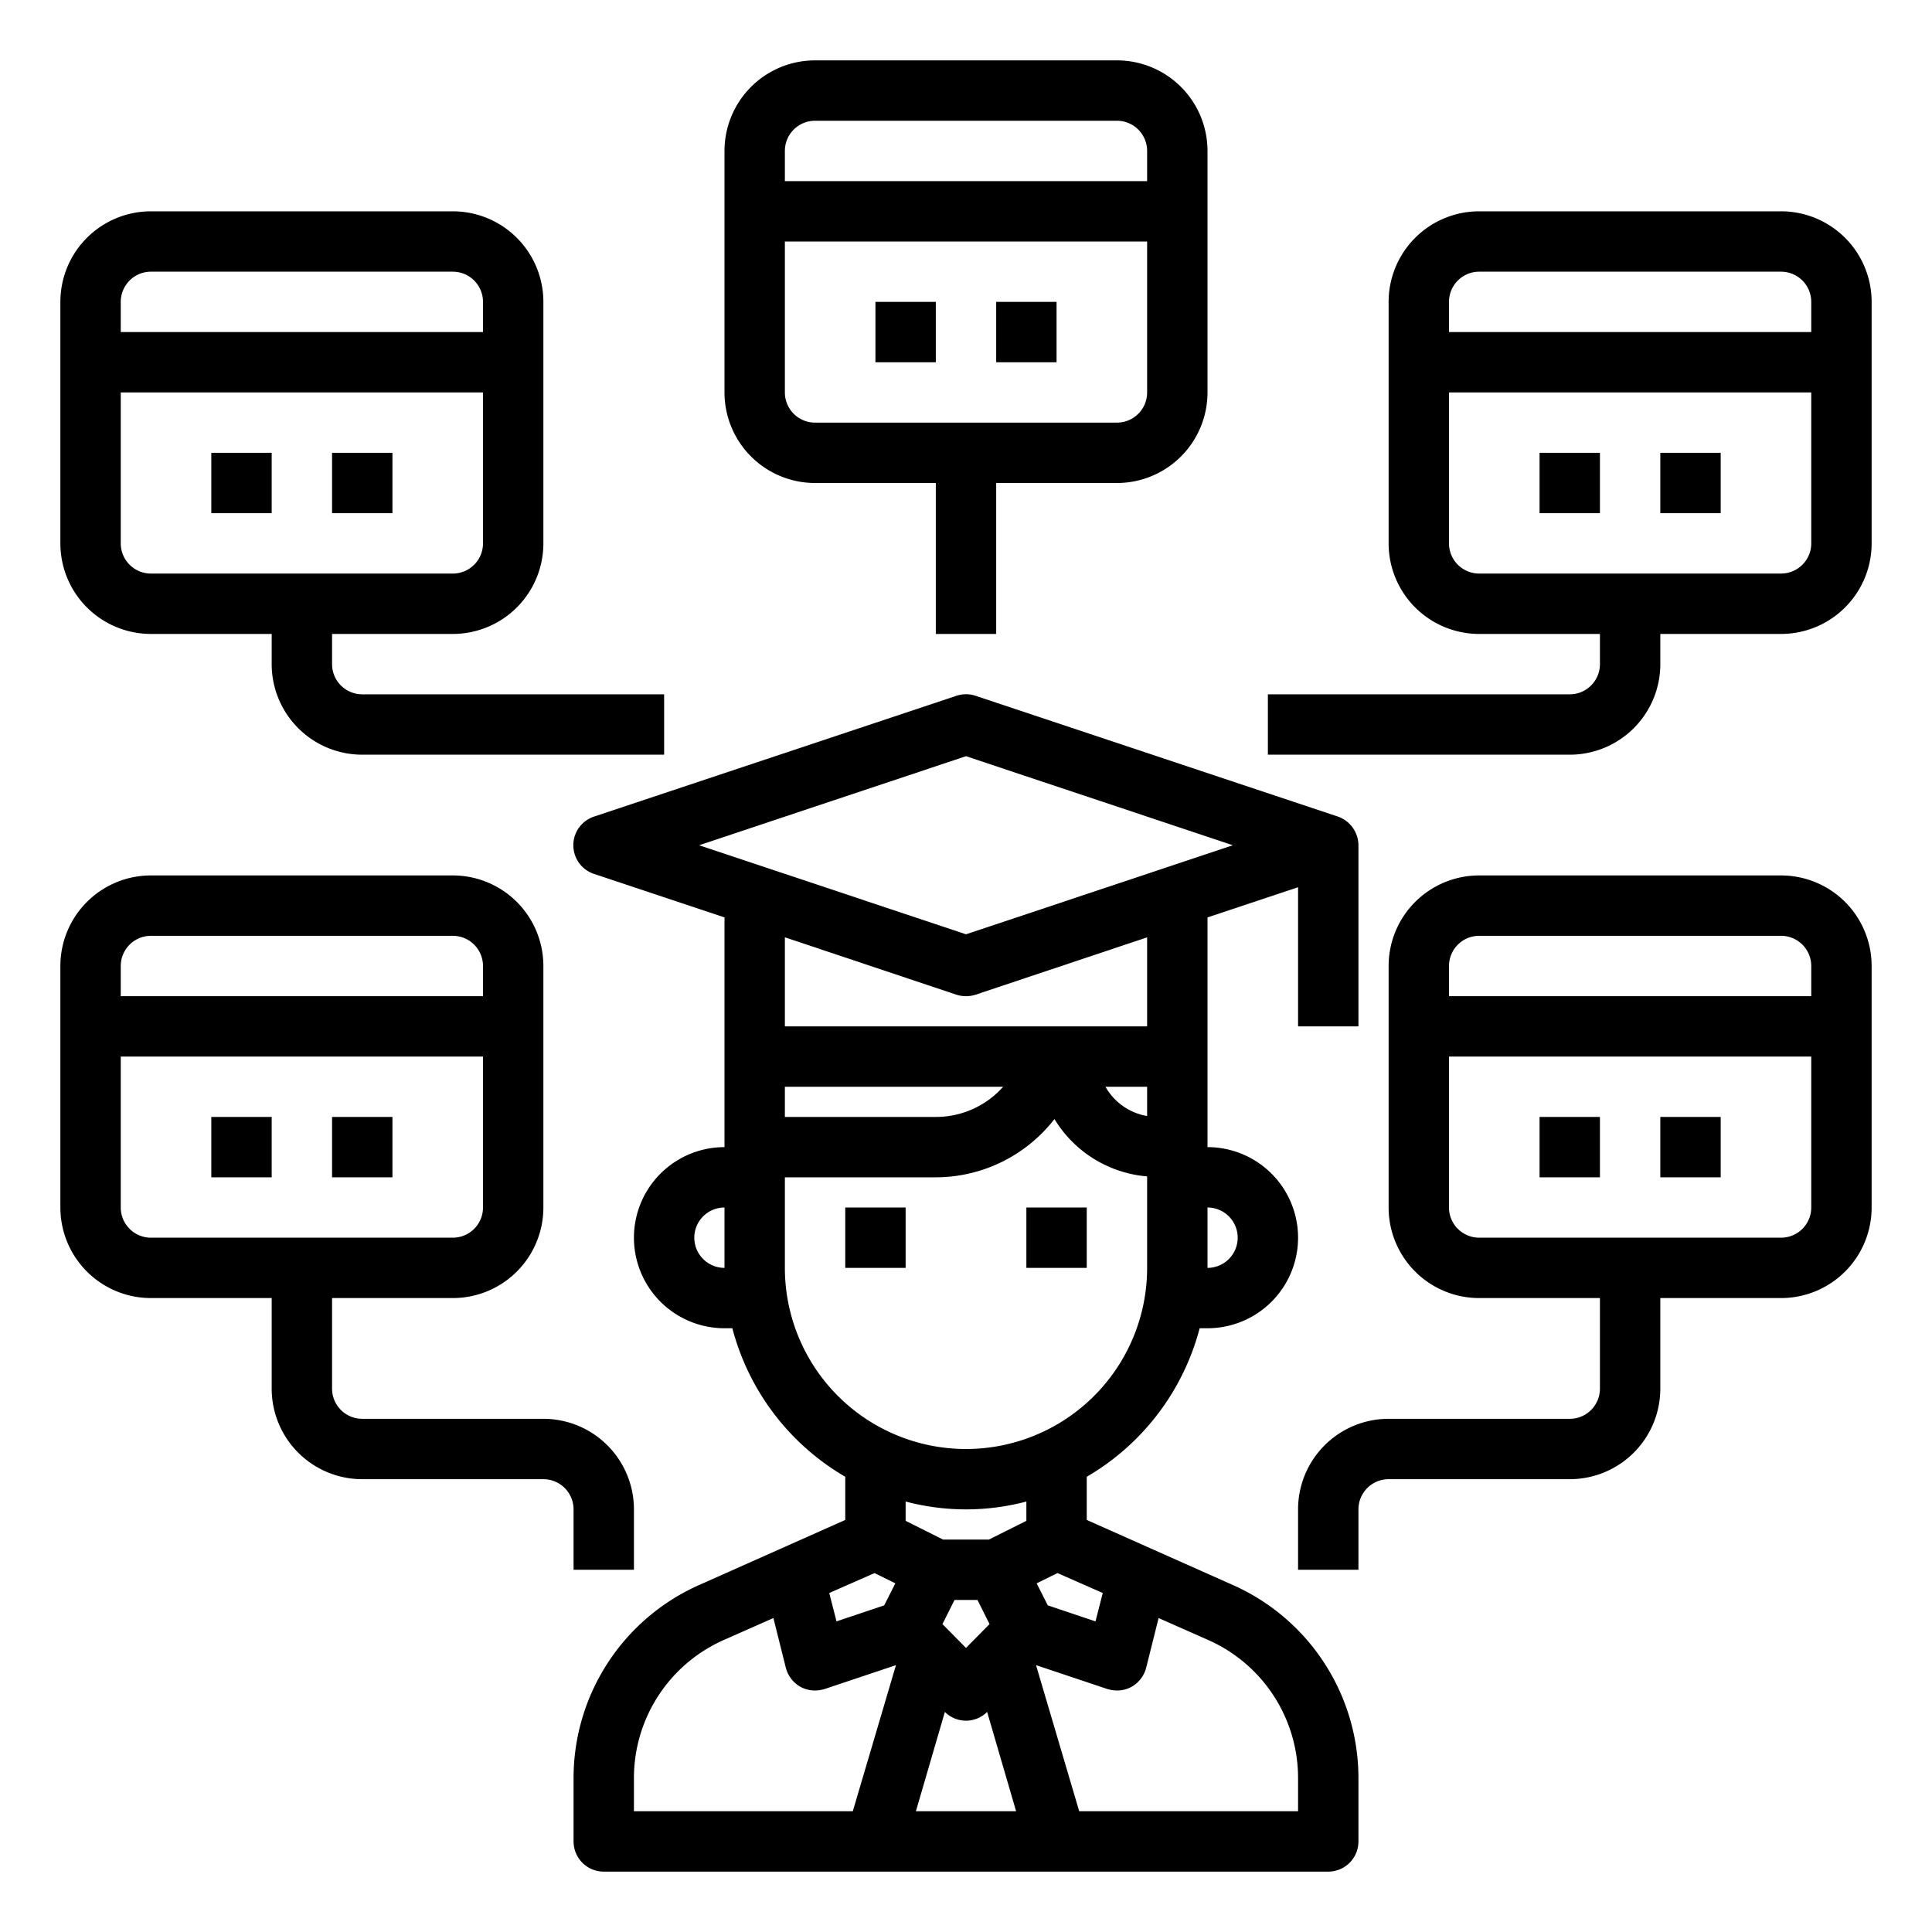 <?xml version="1.0" encoding="UTF-8"?> <svg xmlns="http://www.w3.org/2000/svg" height="512" viewBox="0 0 64 64" width="512"> <g id="Graduation-Student-Browser-Online-Lesson"> <path d="m28 40h2v2h-2z"></path> <path d="m34 40h2v2h-2z"></path> <path d="m45 34v-6a1.014 1.014 0 0 0 -.68-.95l-12-4a1 1 0 0 0 -.64 0l-12 4a1 1 0 0 0 0 1.9l4.32 1.44v7.61a3 3 0 0 0 0 6h.26a8.06 8.06 0 0 0 3.74 4.92v1.43l-4.85 2.16a7 7 0 0 0 -4.15 6.39v2.1a1 1 0 0 0 1 1h24a1 1 0 0 0 1-1v-2.1a7 7 0 0 0 -4.15-6.39l-4.85-2.16v-1.43a8.06 8.06 0 0 0 3.74-4.92h.26a3 3 0 0 0 0-6v-7.61l3-1v4.61zm-21 8a1 1 0 0 1 0-2zm4.97 10.11.69.34-.37.73-1.58.53-.24-.94zm-.72 7.89h-7.25v-1.1a5 5 0 0 1 2.97-4.57l1.65-.73.41 1.64a1.017 1.017 0 0 0 .49.64 1 1 0 0 0 .48.12 1.185 1.185 0 0 0 .32-.05l2.36-.79zm2.09 0 .96-3.29a.99.99 0 0 0 1.4 0l.96 3.29zm.88-6.2.4-.8h.76l.4.8-.78.79zm2.78-3.42-1.24.62h-1.52l-1.24-.62v-.64a7.822 7.822 0 0 0 4 0zm3 5.62a1 1 0 0 0 .48-.12 1.017 1.017 0 0 0 .49-.64l.41-1.64 1.65.73a5 5 0 0 1 2.97 4.57v1.1h-7.25l-1.43-4.84 2.36.79a1.185 1.185 0 0 0 .32.05zm-.47-3.23-.24.94-1.58-.53-.37-.73.69-.34zm1.47-10.77a6 6 0 0 1 -12 0v-3h5a4.985 4.985 0 0 0 3.93-1.93 3.974 3.974 0 0 0 3.07 1.9zm-12-5v-1h7.23a2.972 2.972 0 0 1 -2.23 1zm12-.03a1.962 1.962 0 0 1 -1.38-.97h1.38zm0-2.97h-12v-2.95l5.68 1.9a1.049 1.049 0 0 0 .64 0l5.68-1.9zm3 7a1 1 0 0 1 -1 1v-2a1 1 0 0 1 1 1zm-9-10.05-8.84-2.95 8.84-2.95 8.84 2.95z"></path> <path d="m27 16h4v5h2v-5h4a3 3 0 0 0 3-3v-8a3 3 0 0 0 -3-3h-10a3 3 0 0 0 -3 3v8a3 3 0 0 0 3 3zm10-2h-10a1 1 0 0 1 -1-1v-5h12v5a1 1 0 0 1 -1 1zm-10-10h10a1 1 0 0 1 1 1v1h-12v-1a1 1 0 0 1 1-1z"></path> <path d="m59 7h-10a3 3 0 0 0 -3 3v8a3 3 0 0 0 3 3h4v1a1 1 0 0 1 -1 1h-10v2h10a3 3 0 0 0 3-3v-1h4a3 3 0 0 0 3-3v-8a3 3 0 0 0 -3-3zm-10 2h10a1 1 0 0 1 1 1v1h-12v-1a1 1 0 0 1 1-1zm10 10h-10a1 1 0 0 1 -1-1v-5h12v5a1 1 0 0 1 -1 1z"></path> <path d="m5 21h4v1a3 3 0 0 0 3 3h10v-2h-10a1 1 0 0 1 -1-1v-1h4a3 3 0 0 0 3-3v-8a3 3 0 0 0 -3-3h-10a3 3 0 0 0 -3 3v8a3 3 0 0 0 3 3zm10-2h-10a1 1 0 0 1 -1-1v-5h12v5a1 1 0 0 1 -1 1zm-10-10h10a1 1 0 0 1 1 1v1h-12v-1a1 1 0 0 1 1-1z"></path> <path d="m59 29h-10a3 3 0 0 0 -3 3v8a3 3 0 0 0 3 3h4v3a1 1 0 0 1 -1 1h-6a3 3 0 0 0 -3 3v2h2v-2a1 1 0 0 1 1-1h6a3 3 0 0 0 3-3v-3h4a3 3 0 0 0 3-3v-8a3 3 0 0 0 -3-3zm-10 2h10a1 1 0 0 1 1 1v1h-12v-1a1 1 0 0 1 1-1zm10 10h-10a1 1 0 0 1 -1-1v-5h12v5a1 1 0 0 1 -1 1z"></path> <path d="m19 52h2v-2a3 3 0 0 0 -3-3h-6a1 1 0 0 1 -1-1v-3h4a3 3 0 0 0 3-3v-8a3 3 0 0 0 -3-3h-10a3 3 0 0 0 -3 3v8a3 3 0 0 0 3 3h4v3a3 3 0 0 0 3 3h6a1 1 0 0 1 1 1zm-14-21h10a1 1 0 0 1 1 1v1h-12v-1a1 1 0 0 1 1-1zm-1 9v-5h12v5a1 1 0 0 1 -1 1h-10a1 1 0 0 1 -1-1z"></path> <path d="m29 10h2v2h-2z"></path> <path d="m33 10h2v2h-2z"></path> <path d="m51 15h2v2h-2z"></path> <path d="m55 15h2v2h-2z"></path> <path d="m55 37h2v2h-2z"></path> <path d="m51 37h2v2h-2z"></path> <path d="m11 15h2v2h-2z"></path> <path d="m7 15h2v2h-2z"></path> <path d="m11 37h2v2h-2z"></path> <path d="m7 37h2v2h-2z"></path> </g> </svg> 